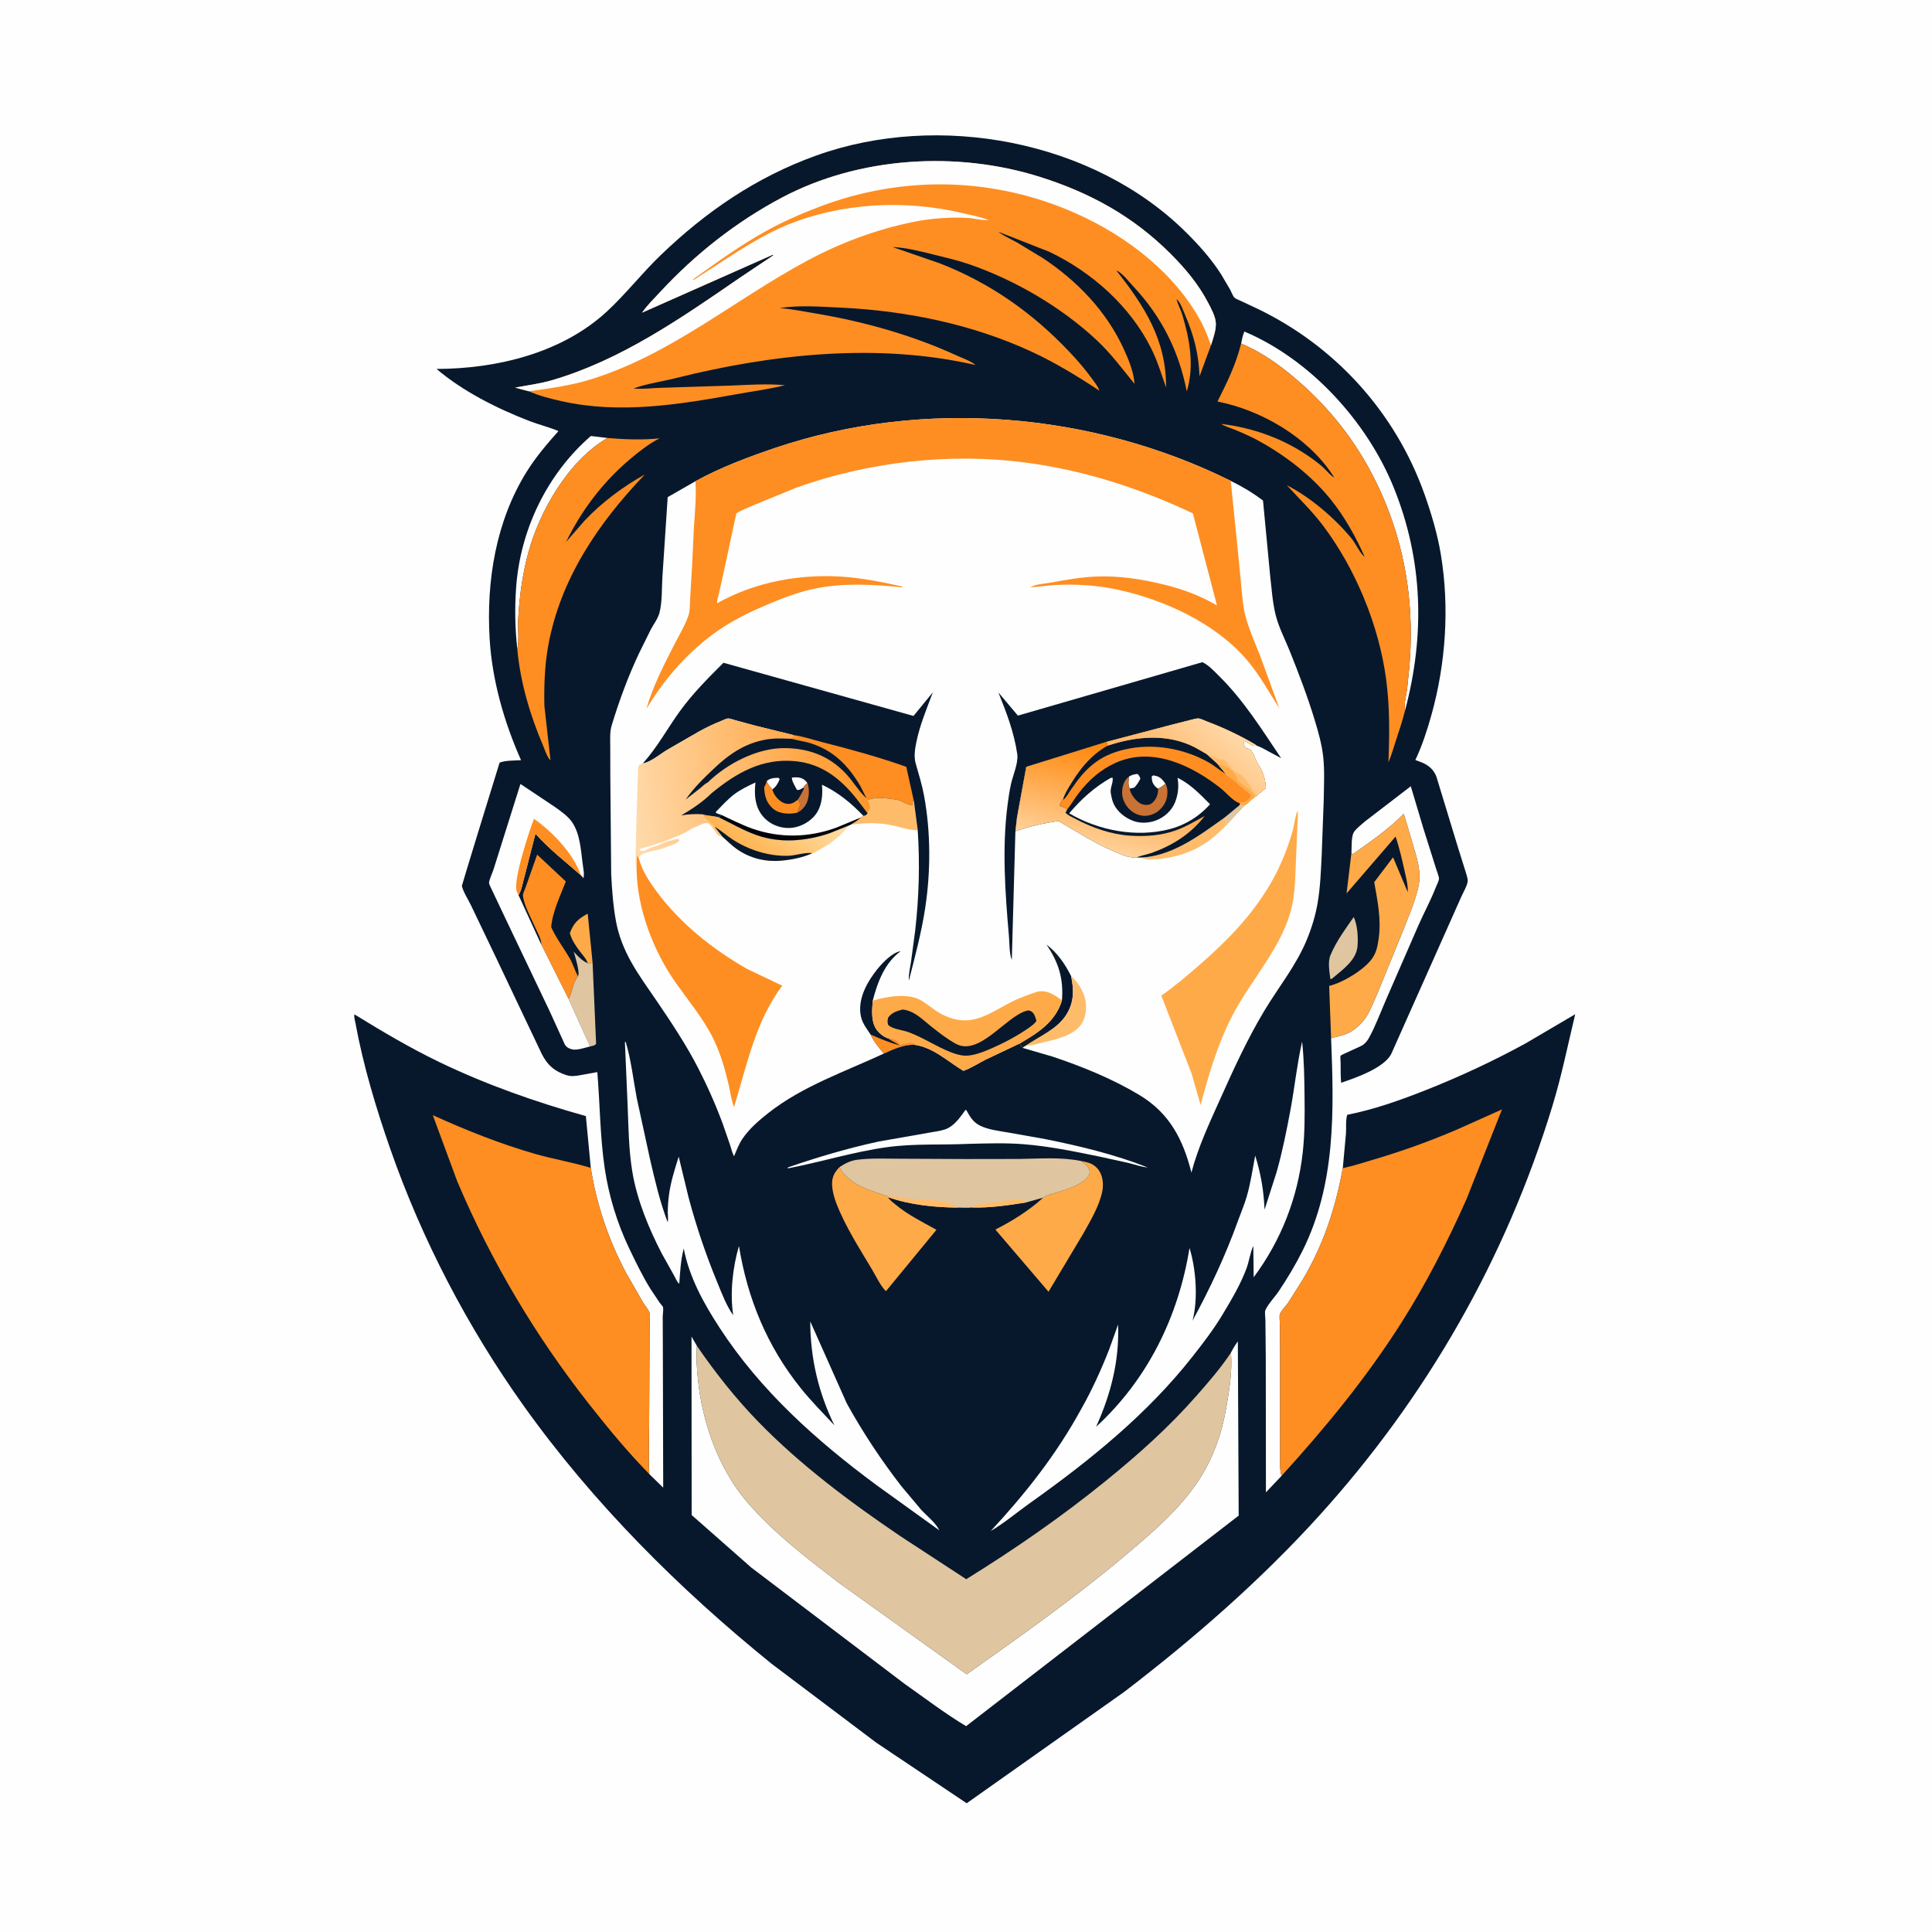 <svg version="1.1" xmlns="http://www.w3.org/2000/svg" style="display: block;" viewBox="0 0 2048 2048" width="1024" height="1024">
<defs>
	<linearGradient id="Gradient1" gradientUnits="userSpaceOnUse" x1="1092.22" y1="1058.64" x2="1132.84" y2="1067.23">
		<stop class="stop0" offset="0" stop-opacity="1" stop-color="rgb(23,28,33)"/>
		<stop class="stop1" offset="1" stop-opacity="1" stop-color="rgb(2,20,46)"/>
	</linearGradient>
	<linearGradient id="Gradient2" gradientUnits="userSpaceOnUse" x1="796.014" y1="904.608" x2="844.986" y2="844.392">
		<stop class="stop0" offset="0" stop-opacity="1" stop-color="rgb(255,180,82)"/>
		<stop class="stop1" offset="1" stop-opacity="1" stop-color="rgb(255,219,159)"/>
	</linearGradient>
	<linearGradient id="Gradient3" gradientUnits="userSpaceOnUse" x1="914.771" y1="809.268" x2="662.846" y2="849.978">
		<stop class="stop0" offset="0" stop-opacity="1" stop-color="rgb(255,151,41)"/>
		<stop class="stop1" offset="1" stop-opacity="1" stop-color="rgb(255,219,173)"/>
	</linearGradient>
	<linearGradient id="Gradient4" gradientUnits="userSpaceOnUse" x1="1191.24" y1="791.48" x2="1166.91" y2="901.338">
		<stop class="stop0" offset="0" stop-opacity="1" stop-color="rgb(255,132,5)"/>
		<stop class="stop1" offset="1" stop-opacity="1" stop-color="rgb(255,210,155)"/>
	</linearGradient>
	<linearGradient id="Gradient5" gradientUnits="userSpaceOnUse" x1="1243.6" y1="816.824" x2="1290.34" y2="761.484">
		<stop class="stop0" offset="0" stop-opacity="1" stop-color="rgb(254,186,111)"/>
		<stop class="stop1" offset="1" stop-opacity="1" stop-color="rgb(255,216,167)"/>
	</linearGradient>
</defs>
<path transform="translate(0,0)" fill="rgb(254,254,254)" d="M -0 -0 L 2048 0 L 2048 2048 L -0 2048 L -0 -0 z"/>
<path transform="translate(0,0)" fill="rgb(8,24,44)" d="M 688.311 1562.63 L 703.014 1576.97 L 702.63 1423.99 L 702.518 1395.59 C 702.543 1392.93 703.405 1388.06 702.825 1385.61 C 702.591 1384.62 700.112 1382.08 699.403 1381.12 L 689.495 1366.27 C 680.87 1352.33 673.733 1337.54 666.683 1322.75 C 654.052 1296.27 645.21 1267.05 640.954 1238.03 C 636.038 1204.51 635.986 1170.21 633.19 1136.47 L 613.225 1140.07 L 611.5 1140.29 C 607.338 1140.85 604.276 1140.99 600.227 1139.64 C 587.512 1135.41 580.517 1129.24 574.344 1117.36 L 525.713 1014.94 L 499.307 959.756 C 496.469 953.842 490.958 945.299 489.589 939.11 C 489.481 938.621 526.603 817.738 529.592 808.405 C 536.095 805.938 545.398 806.25 552.338 805.851 C 534.438 765.605 521.663 721.249 519.029 677.068 C 515.396 616.113 525.569 552.577 558.315 500.02 C 568.061 484.378 579.784 470.694 591.975 456.966 C 582.131 452.797 571.17 450.149 561.076 446.246 C 526.88 433.027 490.731 414.91 462.735 391.081 C 526.308 390.989 595.563 374.333 643.262 330.258 C 663.393 311.656 680.3 289.806 700.061 270.763 C 748.402 224.176 801.758 187.687 865.23 164.881 C 994.728 118.351 1158.74 148.582 1257.34 246.364 C 1270.84 259.748 1284.12 274.599 1294.35 290.641 L 1304.03 307.064 C 1305.26 309.321 1306.82 313.634 1308.5 315.426 C 1309.67 316.683 1313.32 318.049 1315.01 318.853 L 1331.18 326.428 C 1414.65 365.98 1479.13 436.772 1510.08 524.039 C 1517.4 544.689 1523.76 566.099 1527.36 587.739 C 1536.61 643.397 1532.65 702.972 1517.55 757.271 C 1513.05 773.432 1507.59 790.446 1500.36 805.589 L 1508.48 808.763 C 1515.2 811.933 1520.2 816.497 1522.73 823.533 L 1545.72 898.944 L 1553.18 922.72 C 1554.11 925.825 1555.96 930.835 1555.83 933.925 C 1555.66 938.206 1551.08 946.041 1549.29 950.014 L 1531.1 990.881 L 1474.88 1117 C 1467.42 1132.12 1436.77 1142.68 1421.66 1147.77 C 1421.06 1140.72 1421.16 1133.62 1421.11 1126.55 C 1421.09 1124.8 1420.57 1120.61 1421.06 1119.1 C 1421.36 1118.18 1442.32 1109.45 1444.76 1107.69 C 1447.57 1105.66 1449.6 1103.06 1451.25 1100.05 C 1458.28 1087.21 1463.63 1072.63 1469.47 1059.19 L 1503.67 980.73 C 1509.57 967.286 1516.63 954.444 1521.95 940.748 C 1522.89 938.346 1525.13 934.123 1525.38 931.677 C 1525.6 929.585 1523.15 923.622 1522.51 921.448 L 1508.82 878.117 L 1495.49 833.474 L 1446.91 870.771 C 1443.82 873.516 1436.44 879.311 1434.77 882.803 C 1432.34 887.874 1432.9 898.588 1432.57 904.212 L 1433.82 905.667 C 1452.84 892.037 1471.63 879.405 1488.06 862.6 L 1497.15 893.188 C 1501.74 909.25 1507.44 924.311 1503.32 941 L 1502.89 942.8 C 1499 958.584 1491.9 974.225 1486.11 989.412 L 1460.53 1052.01 C 1456.75 1060.47 1453.4 1069.67 1448.53 1077.54 C 1444.73 1083.68 1437.74 1090.23 1431.5 1093.86 C 1425.27 1097.5 1417.89 1098.63 1411.02 1100.56 C 1414.09 1177.72 1416.07 1254.95 1380.72 1325.89 C 1373.34 1340.7 1364.73 1354.99 1355.55 1368.74 C 1351.43 1374.92 1344.03 1382.42 1341.26 1389.08 C 1340.53 1390.83 1341.36 1397.36 1341.38 1399.47 L 1341.77 1438.53 L 1341.94 1581.93 L 1358.46 1564.52 C 1356.52 1558.05 1356.94 1551.02 1356.94 1544.31 L 1356.95 1517.26 L 1356.96 1434.03 L 1356.77 1403.98 C 1356.75 1401.12 1355.99 1395.77 1356.69 1393.13 C 1357.49 1390.13 1363.36 1384.05 1365.5 1380.95 L 1380.56 1357.15 C 1402.9 1319.58 1415.61 1281.1 1423.42 1238.28 L 1426.79 1201.41 C 1427.18 1195.52 1426.31 1187.13 1428.13 1181.73 C 1456.41 1176.12 1483.48 1166.58 1510.23 1156.03 C 1546.92 1141.57 1582.44 1125.01 1617.07 1106.12 L 1669.78 1075.13 C 1661.95 1107.87 1655.36 1140.54 1645.51 1172.78 C 1596.11 1334.49 1512.45 1480.52 1399.09 1605.92 C 1336.69 1674.94 1265.61 1736.85 1191.84 1793.39 L 1024.73 1911.54 L 928.824 1847.25 L 818.149 1763.85 C 719.819 1684.3 629.006 1593.69 555.368 1490.57 C 495.856 1407.24 447.235 1314.1 413.544 1217.43 C 398.582 1174.5 385.146 1129.76 376.88 1085 C 376.401 1082.41 374.999 1077.72 375.694 1075.27 C 405.215 1093.41 434.753 1110.93 466 1125.97 C 515.888 1150 567.826 1168.18 621.042 1183.11 L 626.259 1238.03 C 632.28 1276.79 645.359 1315.13 663.844 1349.67 L 682.049 1381.26 C 683.596 1383.8 688.066 1389.26 688.649 1391.94 C 689.268 1394.78 688.618 1399.46 688.605 1402.45 L 688.495 1428.45 L 688.089 1513.11 C 688.015 1529.5 687.27 1546.28 688.311 1562.63 z"/>
<path transform="translate(0,0)" fill="rgb(255,170,73)" d="M 622.909 1020.99 C 621.956 1016.95 617.448 1012.1 614.897 1008.74 C 610.081 1002.39 606.369 996.96 604.041 989.192 C 608.221 978.122 612.947 973.98 622.991 968.52 L 628.147 1020.31 L 624.524 1021.72 L 622.909 1020.99 z"/>
<path transform="translate(0,0)" fill="rgb(223,198,161)" d="M 1435.04 972.044 C 1438.98 981.126 1439.74 992.728 1439.06 1002.5 C 1438.01 1017.63 1423.72 1027.51 1413.07 1036.5 C 1411.44 1037.81 1412.37 1037.32 1410.25 1037.91 C 1409.28 1030.26 1407.33 1019.71 1410.36 1012.5 L 1411.04 1011 C 1416.85 997.334 1426.56 984.212 1435.04 972.044 z"/>
<path transform="translate(0,0)" fill="rgb(223,198,161)" d="M 612.747 1034.9 C 615.016 1030.33 609.548 1013.9 608.204 1008.8 C 612.01 1013.23 616.796 1018.18 622.148 1020.66 L 622.909 1020.99 L 624.524 1021.72 L 628.147 1020.31 L 631.907 1106.5 C 629.961 1108.69 628.307 1108.6 625.505 1109.26 L 602.693 1058.94 C 607.091 1051.53 606.711 1041.89 612.747 1034.9 z"/>
<path transform="translate(0,0)" fill="rgb(254,254,254)" d="M 548.383 688.187 C 545.964 666.179 545.536 644.879 547.11 622.811 C 551.475 561.619 579.896 502.457 626.322 462.182 L 643.943 464.292 C 602.979 487.765 571.977 541.556 559.993 586 C 553.757 609.124 550.558 632.701 549.288 656.594 C 548.747 666.761 550.429 678.322 548.383 688.187 z"/>
<path transform="translate(0,0)" fill="rgb(254,254,254)" d="M 1023.47 1176.5 L 1024.51 1177.02 C 1028.12 1183.79 1031.78 1189.78 1038.94 1193.27 C 1047.55 1197.48 1058.57 1198.79 1067.97 1200.39 L 1108.6 1207.61 C 1144.72 1214.87 1182.31 1223.93 1216.62 1237.55 C 1209.93 1237.02 1202.98 1234.44 1196.42 1232.83 L 1164.32 1225.78 C 1137.88 1220.4 1111.72 1214.98 1084.76 1212.89 C 1065.47 1211.39 1045.97 1212.06 1026.65 1212.54 C 997.744 1213.91 969.408 1212.05 940.5 1216.02 C 904.846 1220.92 870.292 1231.83 835.038 1238.55 L 835.267 1237.5 C 866.496 1226.67 898.983 1217.1 931.314 1210.09 L 989.031 1199.97 C 994.477 1199.07 1000.65 1198.23 1005.54 1195.56 C 1013.06 1191.45 1018.61 1183.29 1023.47 1176.5 z"/>
<path transform="translate(0,0)" fill="rgb(254,142,34)" d="M 573.711 1001.17 L 573.691 999.762 C 573.429 994.568 569.038 987.082 566.909 982.171 C 563.104 973.399 554.904 958.642 554.357 948.971 C 554.258 947.226 556.606 942.316 557.226 940.494 L 569.39 905.937 L 599.805 934.387 C 594.016 949.285 585.536 966.852 584.292 982.76 C 589.61 994.805 597.784 1005.06 604.244 1016.45 C 607.628 1022.41 609.371 1029.12 612.747 1034.9 C 606.711 1041.89 607.091 1051.53 602.693 1058.94 L 573.711 1001.17 z"/>
<path transform="translate(0,0)" fill="rgb(254,254,254)" d="M 1315.62 364.161 C 1316.61 359.986 1317.3 355.34 1319.09 351.448 C 1389 381 1449.05 446.882 1477.34 516.646 C 1508.58 593.674 1510.65 673.434 1489.38 753.256 C 1488.02 746.666 1490.62 737.437 1491.57 730.78 L 1494.02 706.698 C 1498.98 647.103 1491.59 589.567 1468.97 533.922 C 1447.94 482.185 1416.79 438.629 1374.43 402.327 C 1356.33 386.808 1337.73 373.464 1315.62 364.161 z"/>
<path transform="translate(0,0)" fill="rgb(255,170,73)" d="M 941.372 1269.07 C 942.93 1272.13 946.594 1274.66 949.223 1276.85 C 962.446 1287.85 977.723 1295.33 992.658 1303.63 L 939.219 1368.63 L 937.933 1367.49 C 932.906 1362 928.48 1352.59 924.591 1346.05 C 911.034 1323.24 896.245 1300.54 886.624 1275.73 C 884.136 1269.31 882.23 1262.14 882.05 1255.24 C 881.849 1247.57 884.806 1242.35 890.042 1237.08 C 892.619 1245.06 904.095 1253.35 911.502 1257.08 C 920.935 1261.82 931.36 1264.93 941.367 1268.24 L 941.372 1269.07 z"/>
<path transform="translate(0,0)" fill="rgb(255,170,73)" d="M 1145.85 1230.68 C 1153.7 1232.25 1159.69 1233.39 1164.68 1240.38 C 1169.09 1246.56 1169.91 1255.29 1168.5 1262.61 C 1165.5 1278.07 1156 1293.94 1148.42 1307.5 L 1111.47 1369.31 L 1055.15 1303.39 C 1072.58 1294.54 1091.39 1282.95 1105.76 1269.55 C 1108.94 1267.05 1114.75 1265.76 1118.66 1264.55 C 1129.92 1261.08 1142.35 1257.78 1151.17 1249.59 C 1153.6 1247.34 1155.36 1244.99 1155.05 1241.5 C 1154.61 1236.67 1149.33 1233.34 1145.85 1230.68 z"/>
<path transform="translate(0,0)" fill="rgb(255,170,73)" d="M 1432.57 904.212 L 1433.82 905.667 C 1452.84 892.037 1471.63 879.405 1488.06 862.6 L 1497.15 893.188 C 1501.74 909.25 1507.44 924.311 1503.32 941 L 1502.89 942.8 C 1499 958.584 1491.9 974.225 1486.11 989.412 L 1460.53 1052.01 C 1456.75 1060.47 1453.4 1069.67 1448.53 1077.54 C 1444.73 1083.68 1437.74 1090.23 1431.5 1093.86 C 1425.27 1097.5 1417.89 1098.63 1411.02 1100.56 L 1408.97 1045.14 C 1423.3 1041.73 1446.28 1027.98 1454.69 1015.83 C 1459.17 1009.37 1460.39 1002.54 1461.45 994.896 C 1464.31 974.297 1460.31 955.327 1456.73 935.127 L 1476.69 908.769 L 1492.24 945.618 C 1492.69 938.153 1490.33 929.637 1488.73 922.352 C 1486.08 910.37 1483.26 898.403 1479.41 886.743 L 1427.43 947.027 L 1432.57 904.212 z"/>
<path transform="translate(0,0)" fill="rgb(254,254,254)" d="M 625.505 1109.26 C 620.203 1110.54 611.379 1113.76 606.096 1112.27 C 602.645 1111.29 600.149 1109.94 598.5 1106.71 L 583.052 1072.71 L 538.037 978.312 L 521.288 942.995 C 520.63 941.453 518.474 937.539 518.398 936.015 C 518.256 933.135 522.153 924.91 523.127 921.754 L 551.698 831.04 L 587.93 855.21 C 594.497 859.891 602.406 865.304 606.873 872.157 C 614.817 884.342 615.779 900.876 617.543 914.929 C 618.17 919.925 619.609 925.961 618.5 930.853 L 615.805 927.838 C 599.732 913.69 581.764 899.791 567.597 883.754 L 555.243 932.008 C 553.826 937.044 552.659 944.54 549.619 948.768 L 573.711 1001.17 L 602.693 1058.94 L 625.505 1109.26 z"/>
<path transform="translate(0,0)" fill="rgb(254,142,34)" d="M 549.619 948.768 L 547.791 944.996 C 543.423 934.226 561.222 880.164 566.013 867.912 C 585.937 882.022 607.631 904.591 615.805 927.838 C 599.732 913.69 581.764 899.791 567.597 883.754 L 555.243 932.008 C 553.826 937.044 552.659 944.54 549.619 948.768 z"/>
<path transform="translate(0,0)" fill="rgb(223,198,161)" d="M 890.042 1237.08 C 895.838 1233.29 901.634 1230.3 908.617 1229.4 C 923.06 1227.53 938.589 1228.26 953.161 1228.29 L 1024.68 1228.62 L 1080.66 1228.53 C 1102.22 1228.22 1124.61 1226.39 1145.85 1230.68 C 1149.33 1233.34 1154.61 1236.67 1155.05 1241.5 C 1155.36 1244.99 1153.6 1247.34 1151.17 1249.59 C 1142.35 1257.78 1129.92 1261.08 1118.66 1264.55 C 1114.75 1265.76 1108.94 1267.05 1105.76 1269.55 L 1087.67 1274.66 C 1068.97 1277.63 1049.42 1280.54 1030.45 1279.99 C 1025.61 1280.58 1019.91 1280.08 1014.99 1280.09 C 990.649 1279.9 964.336 1277.16 941.372 1269.07 L 941.367 1268.24 C 931.36 1264.93 920.935 1261.82 911.502 1257.08 C 904.095 1253.35 892.619 1245.06 890.042 1237.08 z"/>
<path transform="translate(0,0)" fill="rgb(254,188,107)" d="M 1030.45 1279.99 C 1032.05 1278.35 1032.81 1277.57 1035.1 1276.96 C 1039.74 1275.73 1045.21 1275.61 1050 1274.95 L 1072.14 1271.83 C 1074.62 1271.52 1079.51 1270.75 1081.85 1271.44 C 1083.64 1271.97 1085.98 1273.72 1087.67 1274.66 C 1068.97 1277.63 1049.42 1280.54 1030.45 1279.99 z"/>
<path transform="translate(0,0)" fill="rgb(254,188,107)" d="M 941.367 1268.24 C 948.556 1267.41 956.141 1269.73 963.362 1270.43 C 977.758 1271.84 994.457 1271.4 1008.3 1275.67 C 1010.6 1276.38 1012.24 1277.84 1014.09 1279.34 L 1014.99 1280.09 C 990.649 1279.9 964.336 1277.16 941.372 1269.07 L 941.367 1268.24 z"/>
<path transform="translate(0,0)" fill="rgb(254,142,34)" d="M 643.943 464.292 C 662.211 465.823 680.816 466.54 699.072 464.679 C 687.369 470.791 677.611 478.473 667.551 486.984 C 639.075 511.076 616.381 540.973 600.06 574.479 L 619.858 551.726 C 637.684 532.87 660.685 515.551 683.47 503.05 C 634.364 554.383 594.08 613.314 581.141 684.474 C 577.377 705.177 576.619 727.214 577.066 748.236 L 583.541 805.961 C 579.954 802.641 577.467 794.502 575.565 790.057 C 561.857 758.029 551.496 723.022 548.383 688.187 C 550.429 678.322 548.747 666.761 549.288 656.594 C 550.558 632.701 553.757 609.124 559.993 586 C 571.977 541.556 602.979 487.765 643.943 464.292 z"/>
<path transform="translate(0,0)" fill="rgb(254,254,254)" d="M 662.416 1104.5 L 663.29 1104.56 C 669.02 1123.62 671.302 1144.39 674.982 1164 L 688.984 1228.5 C 694.221 1251.13 699.45 1273.73 707.732 1295.49 C 708.637 1292.86 707.87 1288.16 707.871 1285.31 C 707.872 1279.36 708.296 1273.4 709.037 1267.5 C 710.823 1253.28 715.184 1239.73 719.445 1226.11 L 729.845 1269.08 C 738.11 1300.17 748.353 1330.39 760.65 1360.12 C 765.451 1371.73 769.958 1383.94 777.221 1394.24 C 773.686 1370.27 776.609 1343.94 783.32 1320.79 C 792.371 1376.66 813.179 1427.11 848.841 1471.55 C 859.823 1485.23 872.504 1498.05 884.488 1510.86 C 867.502 1476.2 858.976 1439.4 858.896 1400.77 L 897.626 1487.67 C 914.709 1518.56 934.065 1547.83 955.714 1575.71 L 976.538 1600.47 C 982.432 1606.9 992.084 1614.33 995.675 1622.19 L 929.191 1574.33 C 865.5 1527.24 806.107 1474.16 762.675 1407.29 C 745.775 1381.27 730.755 1354.17 724.793 1323.48 C 721.632 1335.51 720.91 1348.37 720.072 1360.75 L 719.212 1360.11 C 717.291 1358.12 715.583 1353.89 714.175 1351.43 L 701.747 1329.21 C 687.669 1302.13 675.127 1271.76 670.192 1241.5 C 666.445 1218.53 666.231 1194.5 665.292 1171.24 L 662.416 1104.5 z"/>
<path transform="translate(0,0)" fill="rgb(254,254,254)" d="M 1380.28 1104.15 C 1382.41 1123.27 1382.65 1143.23 1382.88 1162.49 C 1383.12 1182.23 1383.14 1201.84 1380.97 1221.5 C 1375.64 1269.73 1357.95 1315.06 1328.95 1353.95 L 1328.55 1320.69 C 1325.25 1327.8 1324.18 1336.87 1321.4 1344.39 C 1315.06 1361.51 1305.37 1377.79 1296 1393.4 C 1286.58 1409.08 1275.42 1423.64 1264.13 1438 C 1215.84 1499.42 1154.88 1548.47 1091.57 1593.48 C 1077.95 1603.16 1064.58 1614.51 1050.22 1622.95 C 1087.37 1582.9 1119.6 1542.06 1145.89 1494.07 C 1157.36 1473.93 1167.46 1451.72 1175.87 1430.17 L 1185.22 1404.06 C 1186.63 1442.54 1177.64 1477.53 1161.9 1512.49 C 1216.63 1462.16 1249.14 1395.85 1260.93 1322.94 C 1267.9 1345.42 1270.14 1377.32 1264.11 1400.02 C 1282.61 1366.1 1299.26 1330.44 1312.31 1294.09 C 1315.37 1285.57 1319.05 1277.2 1321.57 1268.5 C 1325.71 1254.2 1327.81 1239.56 1330.56 1224.97 C 1336.64 1244.53 1339.57 1261.82 1340.48 1282.29 L 1353.36 1242.18 C 1359.38 1220.66 1363.9 1198.45 1367.96 1176.48 C 1372.41 1152.4 1374.89 1128.04 1380.28 1104.15 z"/>
<path transform="translate(0,0)" fill="rgb(254,142,34)" d="M 1315.62 364.161 C 1337.73 373.464 1356.33 386.808 1374.43 402.327 C 1416.79 438.629 1447.94 482.185 1468.97 533.922 C 1491.59 589.567 1498.98 647.103 1494.02 706.698 L 1491.57 730.78 C 1490.62 737.437 1488.02 746.666 1489.38 753.256 C 1486.57 764.634 1482.75 775.811 1479.09 786.941 C 1476.77 793.98 1474.87 801.247 1471.77 807.991 C 1472.99 778.537 1473.28 750.033 1469.45 720.713 C 1461.96 663.393 1436.99 602.797 1402.1 556.667 C 1390.54 541.386 1376.92 528.468 1364.13 514.352 C 1389.27 527.339 1414.15 548.598 1432.33 570.336 C 1437.39 576.394 1440.84 585.529 1446.69 590.398 C 1437.06 568.943 1425.73 548.303 1410.97 529.904 C 1390.3 504.128 1362.62 482.793 1333.78 467.04 C 1325.75 462.654 1317.35 458.986 1308.89 455.499 C 1304.19 453.56 1298.75 452.092 1294.46 449.372 C 1329.85 453.615 1363.73 466.125 1392.56 487.387 C 1396.57 490.35 1400.61 493.461 1404.15 496.98 C 1407.54 500.338 1410.3 503.948 1414.49 506.347 L 1411.95 502.477 C 1385.41 462.932 1336.66 434.69 1290.57 425.628 C 1300.83 405.204 1310.12 386.489 1315.62 364.161 z"/>
<path transform="translate(0,0)" fill="rgb(254,142,34)" d="M 688.311 1562.63 C 665.483 1539.28 644.7 1514.2 624.542 1488.55 C 567.648 1416.16 520.628 1337.13 484.706 1252.3 L 458.783 1182.1 C 493.937 1198.1 530.586 1212.7 567.706 1223.32 C 587.041 1228.85 607.101 1232.09 626.259 1238.03 C 632.28 1276.79 645.359 1315.13 663.844 1349.67 L 682.049 1381.26 C 683.596 1383.8 688.066 1389.26 688.649 1391.94 C 689.268 1394.78 688.618 1399.46 688.605 1402.45 L 688.495 1428.45 L 688.089 1513.11 C 688.015 1529.5 687.27 1546.28 688.311 1562.63 z"/>
<path transform="translate(0,0)" fill="rgb(254,142,34)" d="M 1423.42 1238.28 C 1434.27 1236.03 1444.99 1232.46 1455.62 1229.34 C 1485.6 1220.55 1515.68 1209.71 1544.38 1197.41 L 1592.18 1176.01 L 1554.42 1271.46 C 1534.59 1316.01 1511.78 1360.77 1485.61 1401.99 C 1448.4 1460.58 1405.08 1513.3 1358.46 1564.52 C 1356.52 1558.05 1356.94 1551.02 1356.94 1544.31 L 1356.95 1517.26 L 1356.96 1434.03 L 1356.77 1403.98 C 1356.75 1401.12 1355.99 1395.77 1356.69 1393.13 C 1357.49 1390.13 1363.36 1384.05 1365.5 1380.95 L 1380.56 1357.15 C 1402.9 1319.58 1415.61 1281.1 1423.42 1238.28 z"/>
<path transform="translate(0,0)" fill="rgb(254,254,254)" d="M 1304.76 1434.01 C 1306.99 1429.69 1309.29 1425.84 1312.16 1421.91 L 1313.06 1606.61 L 1024.14 1829.79 C 1001.71 1816.46 980.379 1800 959 1785.02 L 796.329 1661.62 L 733.184 1605.98 L 733.035 1416.79 L 738.759 1426.75 C 737.772 1439.02 738.67 1450.11 739.88 1462.3 C 744.367 1507.5 761.589 1556.4 791.234 1591.31 C 819.219 1624.27 854.73 1651.17 888.803 1677.48 L 1024.76 1774.8 C 1081.51 1734.55 1138.15 1694.7 1191.47 1649.86 C 1220 1625.88 1249.29 1601.25 1270.12 1570 C 1285.47 1546.97 1295.09 1520.02 1299.76 1492.86 C 1302.92 1474.54 1306.65 1452.62 1304.76 1434.01 z"/>
<path transform="translate(0,0)" fill="rgb(223,198,161)" d="M 738.759 1426.75 C 758.418 1455.32 779.582 1482.17 803.795 1507.09 C 848.433 1553.04 901.555 1592.61 954.5 1628.44 L 1024.25 1674.03 C 1075.38 1642.37 1124.93 1608.13 1171.64 1570.23 C 1206.61 1541.86 1238.6 1513.41 1268.39 1479.52 C 1281.25 1464.9 1294 1450.28 1304.76 1434.01 C 1306.65 1452.62 1302.92 1474.54 1299.76 1492.86 C 1295.09 1520.02 1285.47 1546.97 1270.12 1570 C 1249.29 1601.25 1220 1625.88 1191.47 1649.86 C 1138.15 1694.7 1081.51 1734.55 1024.76 1774.8 L 888.803 1677.48 C 854.73 1651.17 819.219 1624.27 791.234 1591.31 C 761.589 1556.4 744.367 1507.5 739.88 1462.3 C 738.67 1450.11 737.772 1439.02 738.759 1426.75 z"/>
<path transform="translate(0,0)" fill="rgb(254,142,34)" d="M 560.659 414.754 L 545.97 410.9 C 559.338 408.376 572.375 406.78 585.5 402.935 C 658.434 381.569 722.298 337.074 784.162 294.5 L 819.5 270.843 L 819.5 269.901 L 680.635 331.446 C 686.065 323.52 693.192 316.655 699.708 309.617 C 736.978 269.357 780.398 235.123 828.923 209.424 C 910.748 166.089 1013.89 159.805 1101.62 187.291 C 1155.3 204.111 1201.05 229.199 1241.01 269.166 C 1256.62 284.775 1270.72 301.681 1280.91 321.393 C 1284.1 327.567 1288.25 335.036 1288.79 342.038 C 1289.37 349.434 1285.97 358.822 1283.73 365.904 L 1271.56 398.893 C 1270.67 374.967 1265.6 355.771 1256.23 333.759 C 1254.18 328.961 1251.68 321.845 1248.2 317.905 L 1247.22 317.138 C 1248.47 322.662 1251.57 327.92 1253.23 333.421 C 1261.2 359.861 1266.22 387.882 1258.04 414.938 C 1249.63 372.204 1231.45 335.868 1201.73 304.01 C 1197.11 299.065 1191.12 291.249 1185.47 287.704 L 1183.37 286.727 C 1213.39 324.74 1236.4 360.572 1236.08 410.695 C 1231.2 396.926 1227.12 383.108 1220.61 369.942 C 1198.17 324.551 1157.4 288.386 1112.15 266.839 L 1058.27 245.687 C 1064.05 250.161 1070.96 253.111 1077.35 256.621 L 1105.13 273.394 C 1141.67 297.538 1172.84 329.808 1191.22 369.941 C 1196.02 380.405 1200.79 391.978 1202.32 403.464 L 1202.64 406.885 C 1189.55 390.878 1177.75 374.798 1162.54 360.586 C 1124.94 325.45 1075.84 296.742 1027.13 280.042 C 1015.34 275.997 1003.18 273.204 991.088 270.191 C 977.413 266.782 961.997 262.805 947.917 261.949 L 946.389 261.948 L 996.464 279.258 C 1049.57 299.986 1094.22 331.413 1133.27 372.624 C 1141.82 381.644 1149.97 390.923 1157.24 401.027 C 1159.67 404.412 1163.15 408.651 1164.79 412.461 L 1165.28 414.079 C 1142.44 398.881 1118.45 384.339 1093.55 372.801 C 1030.58 343.631 960.484 329.379 891.433 326.12 C 870.409 325.128 847.279 323.282 826.5 326.546 C 840.108 327.713 853.851 330.441 867.313 332.748 C 916.943 341.252 967.469 355.489 1013.32 376.5 C 1019.43 379.304 1029.08 382.647 1034.1 386.937 C 930.386 363.067 818.442 375.241 716.126 400.877 C 701.65 404.505 685.388 406.727 671.446 411.822 C 681.203 412.713 691.974 411.273 701.878 411.053 L 774.018 408.76 C 792.898 408 813.323 406.542 832.133 408.356 C 815.514 412.502 797.799 414.813 780.9 417.858 C 719.819 428.863 656.952 439.106 595.492 425.295 C 584.052 422.724 571.314 419.613 560.659 414.754 z"/>
<path transform="translate(0,0)" fill="rgb(254,254,254)" d="M 560.659 414.754 L 545.97 410.9 C 559.338 408.376 572.375 406.78 585.5 402.935 C 658.434 381.569 722.298 337.074 784.162 294.5 L 819.5 270.843 L 819.5 269.901 L 680.635 331.446 C 686.065 323.52 693.192 316.655 699.708 309.617 C 736.978 269.357 780.398 235.123 828.923 209.424 C 910.748 166.089 1013.89 159.805 1101.62 187.291 C 1155.3 204.111 1201.05 229.199 1241.01 269.166 C 1256.62 284.775 1270.72 301.681 1280.91 321.393 C 1284.1 327.567 1288.25 335.036 1288.79 342.038 C 1289.37 349.434 1285.97 358.822 1283.73 365.904 C 1280.69 357.942 1277.8 349.868 1273.82 342.316 C 1246.26 290.032 1194.56 250.386 1141.38 226.59 C 1053.66 187.338 956.647 185.326 867.231 219.703 C 848.004 227.095 829.236 235.338 811.221 245.357 C 784.5 260.216 759.049 278.689 734.212 296.5 C 736.562 296.774 739.436 294.002 741.463 292.738 L 762.847 278.882 C 785.748 264.017 809.545 248.597 834.925 238.26 C 892.312 214.885 958.747 211.701 1018.79 225.538 C 1028.49 227.774 1038.64 229.706 1047.96 233.236 C 1040.86 233.858 1033.44 231.449 1026.27 231.044 C 1007.25 229.97 987.095 231.424 968.436 235.191 C 929.205 243.11 891.169 257.311 855.895 276.207 C 778.443 317.697 711.911 375.482 626.555 402.057 C 605.037 408.756 582.9 411.677 560.659 414.754 z"/>
<path transform="translate(0,0)" fill="rgb(254,254,254)" d="M 737.194 510.121 C 763.771 495.496 793.694 484.245 822.413 474.582 C 978.733 421.986 1157.22 436.632 1304.64 509.751 C 1316.67 515.651 1328.16 522.49 1338.84 530.616 L 1346.4 610.165 C 1347.99 624.007 1348.9 638.395 1352.25 651.914 C 1355.53 665.104 1362.2 677.715 1367.26 690.312 C 1376.8 714.083 1386.13 738.587 1393.57 763.066 C 1397.37 775.572 1401.17 788.895 1402.62 801.934 C 1404.29 816.905 1403.4 832.949 1403.21 848 L 1401.07 906.159 C 1400.25 922.974 1399.61 940.076 1396.82 956.693 C 1394.55 970.214 1390.53 983.438 1385.3 996.101 C 1373.88 1023.75 1355.15 1046.55 1339.9 1072 C 1322.34 1101.33 1307.9 1132.84 1293.92 1164 C 1282.48 1189.49 1269.99 1215.94 1262.97 1242.98 C 1254 1207.61 1239.73 1179.89 1207.47 1160.55 C 1179.15 1143.56 1146.51 1130.25 1115.15 1119.87 L 1084.09 1110.81 C 1082.82 1109.34 1081.83 1107.83 1080.8 1106.19 L 1044.77 1123.25 C 1037.03 1127.19 1029.39 1132.24 1021.21 1135.14 C 1004.57 1125.12 988.898 1109.9 968.836 1107.44 C 957.425 1107.39 947.097 1112.14 936.907 1116.82 C 895.399 1136.17 850.955 1151.16 814.569 1179.75 C 804.745 1187.46 794.313 1196.5 787.225 1206.86 C 783.307 1212.58 780.798 1219.31 778.138 1225.68 C 776.223 1222.28 775.268 1217.82 774.032 1214.1 L 766.307 1191.73 C 758.893 1171.58 749.808 1151.07 739.976 1131.97 C 727.581 1107.89 712.185 1084.66 696.969 1062.26 C 687.437 1048.22 677.4 1034.6 669.094 1019.77 C 661.593 1006.38 655.898 992.21 653.064 977.086 C 649.963 960.537 648.772 943.609 647.898 926.816 L 646.984 826.084 L 646.885 791.308 C 646.882 783.93 646.262 776.027 648.426 768.903 C 656.332 742.878 665.829 717.005 677.467 692.39 L 690.03 667 C 693.019 661.516 697.485 655.61 699.051 649.625 C 702.119 637.905 701.422 623.689 702.185 611.523 L 707.782 526.979 L 737.194 510.121 z"/>
<path transform="translate(0,0)" fill="rgb(223,198,161)" d="M 1314.27 853.359 C 1316.12 853.442 1318.25 853.765 1320.08 853.459 L 1300.85 873.93 C 1299.69 871.917 1299.01 868.807 1298.25 866.559 L 1314.27 853.359 z"/>
<path transform="translate(0,0)" fill="rgb(254,188,107)" d="M 1298.25 866.559 C 1299.01 868.807 1299.69 871.917 1300.85 873.93 C 1295.01 879.584 1289.15 885.612 1282.6 890.447 C 1263.63 904.464 1240.97 911.167 1217.6 910.913 C 1214.97 910.884 1213.46 910.322 1211 909.66 L 1207.45 909.339 C 1206.29 909.257 1206.78 909.361 1205.77 908.979 C 1240.08 909.67 1271.71 885.562 1298.25 866.559 z"/>
<path transform="translate(0,0)" fill="url(#Gradient1)" d="M 1125.75 1060.26 C 1127.42 1036.86 1122.17 1020.48 1109.35 1001.24 C 1121.23 1010.64 1128.64 1021.31 1135.43 1034.71 C 1138.53 1049.58 1138.68 1062.43 1130.24 1075.8 C 1120.62 1091.04 1102.17 1098.43 1087.84 1108.25 C 1086.31 1109.04 1085.2 1109.47 1084.09 1110.81 C 1082.82 1109.34 1081.83 1107.83 1080.8 1106.19 C 1100.38 1094.81 1118.94 1083.14 1125.75 1060.26 z"/>
<path transform="translate(0,0)" fill="rgb(254,188,107)" d="M 1135.43 1034.71 C 1143.52 1041.78 1150.32 1053.16 1151.1 1064 C 1151.72 1072.67 1150.23 1081.57 1144.27 1088.25 C 1135.21 1098.4 1119.2 1101.8 1106.46 1104.87 C 1101.11 1106.15 1095.1 1108.03 1089.63 1108.22 L 1087.84 1108.25 C 1102.17 1098.43 1120.62 1091.04 1130.24 1075.8 C 1138.68 1062.43 1138.53 1049.58 1135.43 1034.71 z"/>
<path transform="translate(0,0)" fill="rgb(8,24,44)" d="M 922.906 1096.7 C 917.914 1089.15 913.193 1083.72 912.068 1074.29 C 910.024 1057.15 919.665 1040.24 930.008 1027.36 C 935.172 1020.93 946.199 1009.27 954.739 1008.34 C 937.931 1020.54 930.165 1041.21 925.133 1060.75 C 924.35 1071.03 923.053 1084.29 930.242 1092.81 C 933.23 1096.35 936.382 1098.63 940.596 1100.47 L 940.949 1100.46 C 945.819 1100.32 948.587 1102.38 952.569 1104.83 L 953.5 1107 L 955.51 1107.5 L 957 1106.51 L 958.484 1106.43 C 961.03 1106.22 959.441 1106.46 961.282 1105.85 C 963.609 1105.09 966.622 1105.63 969.055 1105.78 L 968.836 1107.44 C 957.425 1107.39 947.097 1112.14 936.907 1116.82 C 931.601 1110.4 926.364 1104.36 922.906 1096.7 z"/>
<path transform="translate(0,0)" fill="rgb(254,142,34)" d="M 922.906 1096.7 C 933.189 1101.23 942.886 1105.2 953.741 1108.16 C 949.658 1105.28 944.821 1103.44 940.949 1100.46 C 945.819 1100.32 948.587 1102.38 952.569 1104.83 L 953.5 1107 L 955.51 1107.5 L 957 1106.51 L 958.484 1106.43 C 961.03 1106.22 959.441 1106.46 961.282 1105.85 C 963.609 1105.09 966.622 1105.63 969.055 1105.78 L 968.836 1107.44 C 957.425 1107.39 947.097 1112.14 936.907 1116.82 C 931.601 1110.4 926.364 1104.36 922.906 1096.7 z"/>
<path transform="translate(0,0)" fill="rgb(254,188,107)" d="M 920.133 847.837 C 928.449 844.619 940.321 846.133 949 847.51 L 950.186 847.602 C 954.136 848.115 959.152 851.586 963.34 852.826 L 965 853.51 L 967.51 853.5 C 967.336 851.918 967.175 850.729 966.652 849.212 L 968.78 849.389 L 972.833 880.147 C 964.734 880.111 956.589 877.441 948.733 875.597 C 931.854 871.636 918.822 872.138 901.62 874.189 C 905.572 871.837 909.235 869.678 912.619 866.515 L 915.147 864.743 L 915.606 864.766 C 917.971 864.361 918.219 863.87 919.676 862.079 L 922.72 856 C 922.07 853.131 921.226 850.565 920.133 847.837 z"/>
<path transform="translate(0,0)" fill="url(#Gradient2)" d="M 744.642 863.196 C 750.477 864.98 756.312 864.713 762.071 866.397 C 775.12 872.774 788.308 880.378 801.994 885.245 C 826.993 894.137 854.436 891.677 879.253 883.277 L 900.233 874.815 C 891.092 885.967 881.862 893.588 869.243 900.377 C 867.037 901.564 863.672 903.952 861.257 904.377 C 851.058 909.006 839.293 911.367 828.174 912.34 C 811.155 913.828 794.52 909.709 780.587 899.711 C 775.34 895.946 770.681 891.117 765.741 886.931 L 757.126 876.185 C 753.252 873.088 746.573 867.704 744.642 863.196 z"/>
<path transform="translate(0,0)" fill="rgb(8,24,44)" d="M 757.126 876.185 L 758.115 876.76 C 764.787 880.727 770.466 885.96 776.955 890.144 C 794.005 901.138 814.923 907.694 835.239 907.184 C 843.326 906.981 853.775 903.218 861.257 904.377 C 851.058 909.006 839.293 911.367 828.174 912.34 C 811.155 913.828 794.52 909.709 780.587 899.711 C 775.34 895.946 770.681 891.117 765.741 886.931 L 757.126 876.185 z"/>
<path transform="translate(0,0)" fill="rgb(255,170,73)" d="M 925.133 1060.75 C 940.645 1056.08 963.603 1052.04 977.971 1061.35 C 985.605 1066.29 992.39 1072.47 1000.71 1076.33 C 1028.8 1089.36 1046.09 1075.87 1070.32 1063.01 C 1078.27 1058.8 1086.56 1055.8 1095 1052.76 L 1099.58 1051.25 C 1109.83 1048.97 1117.8 1054.76 1125.75 1060.26 C 1118.94 1083.14 1100.38 1094.81 1080.8 1106.19 L 1044.77 1123.25 C 1037.03 1127.19 1029.39 1132.24 1021.21 1135.14 C 1004.57 1125.12 988.898 1109.9 968.836 1107.44 L 969.055 1105.78 C 966.622 1105.63 963.609 1105.09 961.282 1105.85 C 959.441 1106.46 961.03 1106.22 958.484 1106.43 L 957 1106.51 L 955.51 1107.5 L 953.5 1107 L 952.569 1104.83 C 948.587 1102.38 945.819 1100.32 940.949 1100.46 L 940.596 1100.47 C 936.382 1098.63 933.23 1096.35 930.242 1092.81 C 923.053 1084.29 924.35 1071.03 925.133 1060.75 z"/>
<path transform="translate(0,0)" fill="rgb(8,24,44)" d="M 956.798 1070.12 C 969.142 1071.48 977.394 1080.33 986.704 1087.76 C 994.966 1094.35 1004.05 1101.44 1013.32 1106.49 C 1037.87 1119.86 1065.96 1077.97 1087.78 1071.59 C 1090.3 1070.85 1091.33 1070.99 1093.6 1072.4 C 1096.6 1074.26 1097.7 1078.89 1098.64 1082 C 1097.34 1084.91 1093.64 1087.23 1091.15 1089.23 C 1077.67 1098.62 1062.85 1106.38 1047.71 1112.73 C 1040.53 1115.75 1031.1 1119.25 1023.23 1119.06 C 1017.91 1118.94 1012.27 1117.12 1007.35 1115.18 C 992.133 1109.18 978.32 1099.71 962.989 1094.1 C 956.805 1091.84 946 1090.95 941.544 1086.5 C 940.513 1083.31 940.733 1081.92 941.5 1078.66 C 945.496 1073.23 950.5 1071.85 956.798 1070.12 z"/>
<path transform="translate(0,0)" fill="rgb(254,142,34)" d="M 674.811 921.563 C 674.843 916.427 674.59 911.162 675.534 906.1 L 676.976 908.947 L 677.295 910.231 C 680.656 923.05 688.393 934.724 696.207 945.26 C 721.348 979.157 755.361 1006.16 791.793 1027.03 L 829.166 1044.85 C 800.602 1083.14 791.856 1128.94 778.112 1173.51 C 775.252 1166.27 774.276 1157.77 772.5 1150.18 C 768.597 1133.51 763.666 1116.32 756.059 1100.91 C 745.689 1079.91 730.192 1061.4 716.707 1042.37 C 692.65 1008.43 675.425 963.458 674.811 921.563 z"/>
<path transform="translate(0,0)" fill="rgb(255,170,73)" d="M 1375.39 859.5 C 1376.31 863.853 1375.46 869.127 1375.34 873.615 L 1373.96 907.739 C 1373.15 923.864 1373.2 940.974 1370.27 956.837 C 1362.04 1001.45 1326.24 1037.73 1306.12 1077.1 C 1290.43 1107.81 1281.56 1138.29 1272.68 1171.4 L 1263.1 1137.96 L 1231.02 1055.37 C 1245.39 1045.44 1258.72 1033.94 1271.89 1022.49 C 1308.09 991.016 1340.61 956.135 1359.47 911.325 C 1363.85 900.914 1367.87 890.026 1370.67 879.07 C 1372.31 872.665 1372.78 865.563 1375.39 859.5 z"/>
<path transform="translate(0,0)" fill="rgb(8,24,44)" d="M 1076.36 881.298 L 1072.57 1017.5 C 1069.77 1010.94 1070.17 999.923 1069.53 992.657 C 1065.55 946.898 1062.14 899.795 1067.95 854.062 C 1068.93 846.314 1070.02 838.534 1071.74 830.91 C 1073.79 821.808 1079.68 808.556 1078.34 799.447 C 1074.92 776.107 1067.05 755.749 1058.33 734.016 L 1079 758.578 L 1274.61 701.928 C 1281.31 705.11 1287.08 711.493 1292.32 716.683 C 1318.65 742.742 1337.55 773.231 1358.06 803.698 L 1337.19 792.5 L 1332.12 790.359 L 1330.27 789.031 C 1314.92 779.865 1296.4 771.187 1279.65 764.92 C 1277.3 764.039 1272.7 761.683 1270.31 761.586 C 1267.97 761.491 1264.08 762.714 1261.73 763.27 L 1241.5 768.398 L 1173.04 786.417 L 1087.86 812.912 L 1078.08 866.494 L 1076.36 881.298 z"/>
<path transform="translate(0,0)" fill="rgb(8,24,44)" d="M 681.327 809.265 C 696.41 792.835 707.63 771.925 720.779 753.799 C 734.406 735.013 750.498 718.882 766.896 702.556 L 968.34 758.93 L 988.873 733.865 C 982.338 751.368 975.181 768.142 971.411 786.531 C 969.863 794.086 968.568 801.958 970.717 809.5 C 973.911 820.706 977.383 831.748 979.504 843.229 C 986.71 882.223 986.672 923.851 980.676 963 C 976.701 988.956 969.927 1014.21 963.411 1039.59 C 962.993 1032.77 964.752 1025.96 965.763 1019.24 L 970.217 985.777 C 974.176 950.706 975.172 915.366 972.833 880.147 L 968.78 849.389 L 966.652 849.212 C 967.175 850.729 967.336 851.918 967.51 853.5 L 965 853.51 L 963.34 852.826 C 959.152 851.586 954.136 848.115 950.186 847.602 L 949 847.51 C 940.321 846.133 928.449 844.619 920.133 847.837 L 918.547 846.325 L 912.032 833.304 C 899.205 811.473 883.498 795.421 859 787.796 C 852.875 785.89 846.641 785.196 840.517 783.524 L 839.339 783.169 L 839.414 782.418 L 841 781.51 C 842.667 782.154 843.752 782.328 845.5 782.51 L 844.75 781.25 L 841.554 780.773 L 841.175 779.217 L 800.25 769.129 L 779.536 763.52 C 777.683 763.044 773.429 761.423 771.659 761.56 C 769.838 761.702 766.281 763.549 764.48 764.257 C 756.62 767.345 749.013 771.041 741.595 775.069 L 707 795.023 C 699.95 799.258 689.365 808.193 681.327 809.265 z"/>
<path transform="translate(0,0)" fill="rgb(254,142,34)" d="M 841.175 779.217 C 851.335 780.537 861.343 784.077 871.27 786.603 C 901.193 794.218 931.62 802.514 960.716 812.884 L 968.78 849.389 L 966.652 849.212 C 967.175 850.729 967.336 851.918 967.51 853.5 L 965 853.51 L 963.34 852.826 C 959.152 851.586 954.136 848.115 950.186 847.602 L 949 847.51 C 940.321 846.133 928.449 844.619 920.133 847.837 L 918.547 846.325 L 912.032 833.304 C 899.205 811.473 883.498 795.421 859 787.796 C 852.875 785.89 846.641 785.196 840.517 783.524 L 839.339 783.169 L 839.414 782.418 L 841 781.51 C 842.667 782.154 843.752 782.328 845.5 782.51 L 844.75 781.25 L 841.554 780.773 L 841.175 779.217 z"/>
<path transform="translate(0,0)" fill="url(#Gradient3)" d="M 681.327 809.265 C 689.365 808.193 699.95 799.258 707 795.023 L 741.595 775.069 C 749.013 771.041 756.62 767.345 764.48 764.257 C 766.281 763.549 769.838 761.702 771.659 761.56 C 773.429 761.423 777.683 763.044 779.536 763.52 L 800.25 769.129 L 841.175 779.217 L 841.554 780.773 L 844.75 781.25 L 845.5 782.51 C 843.752 782.328 842.667 782.154 841 781.51 L 839.414 782.418 L 839.339 783.169 L 840.517 783.524 C 846.641 785.196 852.875 785.89 859 787.796 C 883.498 795.421 899.205 811.473 912.032 833.304 L 918.547 846.325 L 920.133 847.837 C 921.226 850.565 922.07 853.131 922.72 856 L 919.676 862.079 C 918.219 863.87 917.971 864.361 915.606 864.766 L 915.147 864.743 L 912.619 866.515 C 909.235 869.678 905.572 871.837 901.62 874.189 L 900.233 874.815 L 879.253 883.277 C 854.436 891.677 826.993 894.137 801.994 885.245 C 788.308 880.378 775.12 872.774 762.071 866.397 C 756.312 864.713 750.477 864.98 744.642 863.196 C 746.573 867.704 753.252 873.088 757.126 876.185 L 765.741 886.931 C 764.824 886.647 762.414 886.223 761.75 885.696 C 758.595 883.195 753.529 873.246 750 872.49 C 747.603 871.977 743.804 873.61 741.727 874.644 C 738.272 876.365 734.837 877.32 731.516 879.385 C 727.869 881.652 724.038 883.974 720.004 885.454 L 703.067 892.452 L 686 897.737 C 683.134 898.545 679.702 898.885 677.5 901 C 679.592 901.832 681.488 902.497 683.75 901.75 L 687 900 C 689.116 898.771 690.686 898.161 693 897.5 L 696 896.5 L 697.5 896.031 L 707 892 C 709.186 890.926 710.592 891.307 712.75 890.75 L 714.5 890 C 716.448 889.5 717.105 890.137 719 889 L 720.276 890.559 C 717.65 895.053 709.819 896.1 705.067 898.452 C 698.309 901.797 681.086 902.236 676.976 908.947 L 675.534 906.1 C 674.59 911.162 674.843 916.427 674.811 921.563 C 673.254 916.13 673.734 909.579 673.775 903.926 L 674.613 870.336 L 676.521 812.58 C 678.385 810.146 678.38 810.027 681.327 809.265 z"/>
<path transform="translate(0,0)" fill="rgb(8,24,44)" d="M 750.093 829.573 C 747.395 830.654 744.831 833.394 742.547 835.283 L 726.875 847.542 C 735.1 835.431 747.057 823.812 757.788 813.749 C 775.035 797.577 793.117 785.969 817.155 783.231 C 824.424 782.403 832.035 782.941 839.339 783.169 L 840.517 783.524 C 846.641 785.196 852.875 785.89 859 787.796 C 883.498 795.421 899.205 811.473 912.032 833.304 L 918.547 846.325 C 910.221 838.604 903.973 827.725 895.944 819.346 C 878.53 801.171 857.302 793.349 832.189 793.024 C 802.98 792.645 770.593 809.445 750.093 829.573 z"/>
<path transform="translate(0,0)" fill="rgb(8,24,44)" d="M 754.212 840.905 C 780.363 819.413 807.863 803.392 843.107 806.893 C 871.26 809.69 890.847 825.329 907.961 846.715 L 919.676 862.079 C 918.219 863.87 917.971 864.361 915.606 864.766 L 915.147 864.743 L 912.619 866.515 C 909.235 869.678 905.572 871.837 901.62 874.189 L 900.233 874.815 L 879.253 883.277 C 854.436 891.677 826.993 894.137 801.994 885.245 C 788.308 880.378 775.12 872.774 762.071 866.397 C 756.312 864.713 750.477 864.98 744.642 863.196 C 737.408 862.668 730.397 863.012 723.24 864.183 L 722.031 864.388 C 733.173 857.842 744.293 850.55 753.599 841.513 L 754.212 840.905 z"/>
<path transform="translate(0,0)" fill="rgb(254,254,254)" d="M 812.723 827.958 C 816.567 824.742 820.399 824.635 825.216 824.509 L 826.5 825.836 C 824.678 830.558 822.744 833.695 818.749 836.87 C 816.116 833.941 814.142 831.66 812.723 827.958 z"/>
<path transform="translate(0,0)" fill="rgb(254,254,254)" d="M 851.764 834.79 C 849.208 836.221 847.714 837.817 844.748 837.282 C 843.128 833.927 838.962 827.596 839.5 824.194 C 841.723 824.054 844.023 823.861 846.24 824.152 C 850.693 824.735 853.173 826.462 855.871 829.985 C 854.797 831.145 852.145 833.364 851.764 834.79 z"/>
<path transform="translate(0,0)" fill="rgb(200,114,53)" d="M 851.764 834.79 C 852.145 833.364 854.797 831.145 855.871 829.985 C 858.191 835.436 857.779 844.599 855.551 850.052 C 853.38 855.367 850.015 859.063 844.896 861.624 L 848.116 853.5 C 847.665 850.532 847.559 849.968 845.705 847.639 C 848.313 844.02 850.21 839.973 852.247 836.015 L 851.764 834.79 z"/>
<path transform="translate(0,0)" fill="rgb(254,142,34)" d="M 844.896 861.624 L 838.5 862.419 C 831.908 862.743 824.03 861.546 819.032 856.864 C 812.02 850.296 810.543 843.691 810.061 834.5 C 811.074 832.7 811.919 831.259 812.446 829.242 L 812.723 827.958 C 814.142 831.66 816.116 833.941 818.749 836.87 C 820.022 842.186 823.927 847.063 828.5 849.969 C 831.649 851.971 835.352 852.743 839 851.705 C 841.472 851.001 843.797 849.297 845.705 847.639 C 847.559 849.968 847.665 850.532 848.116 853.5 L 844.896 861.624 z"/>
<path transform="translate(0,0)" fill="rgb(254,254,254)" d="M 764.547 863.806 L 759.018 861.871 L 758.956 860.5 C 765.021 854.422 771.102 847.512 777.921 842.306 C 784.991 836.909 792.767 833.192 800.805 829.477 L 800.693 830.468 C 799.43 842.596 800.305 854.911 808.252 864.787 C 814.451 872.491 823.521 876.891 833.325 877.642 C 843.249 878.402 853.362 874.392 860.657 867.722 C 869.175 859.935 871.59 849.599 871.663 838.5 L 871.354 831.852 C 888.646 840.048 901.9 851.038 915.147 864.743 L 912.619 866.515 C 909.235 869.678 905.572 871.837 901.62 874.189 L 900.233 874.815 L 879.253 883.277 C 854.436 891.677 826.993 894.137 801.994 885.245 C 788.308 880.378 775.12 872.774 762.071 866.397 L 764.547 863.806 z"/>
<path transform="translate(0,0)" fill="rgb(1,2,10)" d="M 764.547 863.806 C 775.478 868.786 786.382 874.511 797.73 878.465 C 826.965 888.651 857.908 887.926 886.929 877.187 L 912.619 866.515 C 909.235 869.678 905.572 871.837 901.62 874.189 L 900.233 874.815 L 879.253 883.277 C 854.436 891.677 826.993 894.137 801.994 885.245 C 788.308 880.378 775.12 872.774 762.071 866.397 L 764.547 863.806 z"/>
<path transform="translate(0,0)" fill="rgb(8,24,44)" d="M 1173.04 786.417 L 1241.5 768.398 L 1261.73 763.27 C 1264.08 762.714 1267.97 761.491 1270.31 761.586 C 1272.7 761.683 1277.3 764.039 1279.65 764.92 C 1296.4 771.187 1314.92 779.865 1330.27 789.031 L 1332.12 790.359 L 1330.47 790.546 C 1327.41 790.754 1324.76 788.645 1322.25 787.144 L 1320.52 786.125 L 1319.5 785.49 L 1318.49 786.053 C 1318.7 790.231 1318.42 790.317 1321.5 793.51 C 1323.57 793.55 1323.27 793.35 1325 794.5 L 1326.28 795.156 L 1326.53 795.922 C 1327.12 797.39 1326.95 796.904 1328.04 798.241 C 1329.26 799.746 1329.64 801.177 1330.24 802.996 C 1331.76 807.656 1334.67 811.154 1336.86 815.439 C 1340.17 821.912 1341.46 828.197 1341.91 835.463 L 1331.65 843.917 L 1330.45 844.458 L 1320.08 853.459 C 1318.25 853.765 1316.12 853.442 1314.27 853.359 L 1298.25 866.559 C 1271.71 885.562 1240.08 909.67 1205.77 908.979 L 1204.76 908.921 C 1196.16 909.603 1188.56 905.782 1180.82 902.508 C 1159.87 893.651 1141.6 881.765 1122.09 870.344 C 1106.8 872.424 1090.88 876.081 1076.36 881.298 L 1078.08 866.494 L 1087.86 812.912 L 1173.04 786.417 z"/>
<path transform="translate(0,0)" fill="rgb(254,254,254)" d="M 1227.65 835.971 C 1226.18 835.061 1226.22 835.233 1225.23 834.238 C 1221.73 830.691 1220.86 827.907 1220.94 823 C 1222.71 821.869 1221.92 821.9 1223.46 822.125 C 1229.72 823.043 1231.8 825.918 1235.49 830.809 C 1232.95 832.742 1230.58 834.661 1227.65 835.971 z"/>
<path transform="translate(0,0)" fill="rgb(254,254,254)" d="M 1197.02 823.011 C 1200.16 821.322 1202.33 820.742 1205.87 820.42 C 1207.63 822.108 1208.13 823.173 1208.82 825.5 C 1207.04 829.087 1205.18 831.844 1202.5 834.821 C 1200.83 835.283 1199.27 835.69 1197.55 835.967 C 1195.64 830.891 1196.07 828.292 1197.02 823.011 z"/>
<path transform="translate(0,0)" fill="rgb(200,114,53)" d="M 1235.49 830.809 C 1237.24 833.766 1237.68 837.816 1237.51 841.2 C 1237.12 848.677 1233.8 854.67 1228.09 859.5 C 1223.77 863.15 1217.18 865.323 1211.53 864.723 C 1204.43 863.971 1198.27 859.942 1194.14 854.179 C 1190.48 849.07 1188.78 842.71 1189.71 836.5 C 1190.55 830.884 1192.37 826.42 1197.02 823.011 C 1196.07 828.292 1195.64 830.891 1197.55 835.967 C 1198.18 841.184 1202.69 847.154 1206.73 850.3 C 1209.97 852.822 1213.41 853.705 1217.5 853.028 C 1220.48 852.534 1222.99 849.937 1224.59 847.5 C 1226.86 844.034 1227.84 840.088 1227.65 835.971 C 1230.58 834.661 1232.95 832.742 1235.49 830.809 z"/>
<path transform="translate(0,0)" fill="rgb(254,254,254)" d="M 1177.62 824.5 L 1179.45 824.499 C 1180.23 829.752 1176.58 835.047 1177.46 840.704 L 1177.71 842 C 1178.34 845.487 1179.03 848.848 1180.52 852.091 C 1184.46 860.695 1193.26 867.48 1202.16 870.496 C 1210.66 873.377 1221.08 872.227 1229.01 868.109 C 1237.65 863.618 1244.17 856.364 1246.85 846.953 L 1247.25 845.5 C 1249.07 839.151 1249.46 832.53 1248.48 825.972 L 1248.23 824.461 C 1261.98 831.18 1272.05 841.896 1282.72 852.558 C 1278.57 857.156 1274.43 860.952 1269.49 864.684 C 1260.67 871.214 1250.62 876.125 1240.01 878.891 C 1204.67 888.101 1164.57 880.533 1133.39 862.155 C 1146.22 847.036 1160.3 834.266 1177.62 824.5 z"/>
<path transform="translate(0,0)" fill="url(#Gradient4)" d="M 1078.08 866.494 L 1087.86 812.912 L 1173.04 786.417 L 1174.5 788.458 L 1173.65 789.55 L 1174.14 790.437 C 1157.3 800.078 1146.52 812.947 1136.33 829.294 C 1132.8 834.958 1128.65 841.424 1126.79 847.883 L 1126.17 847.743 L 1123.33 853.312 L 1124.07 854.719 C 1126.82 855.582 1129.48 855.754 1131.25 858.104 L 1129.51 861.5 C 1131.96 864.31 1136.72 866.27 1140 868.023 C 1157.28 877.25 1177.8 884.493 1197.45 885.834 C 1213.91 886.957 1230.97 885.814 1246.57 880.154 C 1257.34 876.247 1267.02 870.493 1277 864.98 C 1262.5 883.877 1243.18 896.068 1221 904.036 C 1215.7 905.942 1209.92 906.748 1204.76 908.921 C 1196.16 909.603 1188.56 905.782 1180.82 902.508 C 1159.87 893.651 1141.6 881.765 1122.09 870.344 C 1106.8 872.424 1090.88 876.081 1076.36 881.298 L 1078.08 866.494 z"/>
<path transform="translate(0,0)" fill="rgb(254,142,34)" d="M 1173.04 786.417 L 1241.5 768.398 L 1261.73 763.27 C 1264.08 762.714 1267.97 761.491 1270.31 761.586 C 1272.7 761.683 1277.3 764.039 1279.65 764.92 C 1296.4 771.187 1314.92 779.865 1330.27 789.031 L 1332.12 790.359 L 1330.47 790.546 C 1327.41 790.754 1324.76 788.645 1322.25 787.144 L 1320.52 786.125 L 1319.5 785.49 L 1318.49 786.053 C 1318.7 790.231 1318.42 790.317 1321.5 793.51 C 1323.57 793.55 1323.27 793.35 1325 794.5 L 1326.28 795.156 L 1326.53 795.922 C 1327.12 797.39 1326.95 796.904 1328.04 798.241 C 1329.26 799.746 1329.64 801.177 1330.24 802.996 C 1331.76 807.656 1334.67 811.154 1336.86 815.439 C 1340.17 821.912 1341.46 828.197 1341.91 835.463 L 1331.65 843.917 L 1330.45 844.458 L 1320.08 853.459 C 1318.25 853.765 1316.12 853.442 1314.27 853.359 L 1314.74 851.59 L 1313.25 851.149 C 1307.21 849.152 1299.07 839.561 1293.77 835.394 C 1263.15 811.311 1221.72 791.282 1182.89 808.5 C 1166.76 815.652 1154.29 826.831 1143.54 840.685 C 1139.18 846.31 1135.65 852.528 1131.25 858.104 C 1129.48 855.754 1126.82 855.582 1124.07 854.719 L 1123.33 853.312 L 1126.17 847.743 L 1126.79 847.883 C 1128.65 841.424 1132.8 834.958 1136.33 829.294 C 1146.52 812.947 1157.3 800.078 1174.14 790.437 L 1173.65 789.55 L 1174.5 788.458 L 1173.04 786.417 z"/>
<path transform="translate(0,0)" fill="rgb(8,24,44)" d="M 1174.14 790.437 C 1204.15 780.41 1237.57 777.258 1266.79 792.31 L 1279.16 799.363 L 1290.15 809.164 L 1299.69 820.663 L 1298.92 820.199 C 1292.65 816.341 1287.09 811.42 1280.65 807.842 C 1254 793.032 1221.59 787.556 1191.87 794.57 C 1164.29 801.081 1150.27 814.828 1134.81 837.687 C 1132.69 840.822 1130.02 845.992 1126.79 847.883 C 1128.65 841.424 1132.8 834.958 1136.33 829.294 C 1146.52 812.947 1157.3 800.078 1174.14 790.437 z"/>
<path transform="translate(0,0)" fill="url(#Gradient5)" d="M 1173.04 786.417 L 1241.5 768.398 L 1261.73 763.27 C 1264.08 762.714 1267.97 761.491 1270.31 761.586 C 1272.7 761.683 1277.3 764.039 1279.65 764.92 C 1296.4 771.187 1314.92 779.865 1330.27 789.031 L 1332.12 790.359 L 1330.47 790.546 C 1327.41 790.754 1324.76 788.645 1322.25 787.144 L 1320.52 786.125 L 1319.5 785.49 L 1318.49 786.053 C 1318.7 790.231 1318.42 790.317 1321.5 793.51 C 1323.57 793.55 1323.27 793.35 1325 794.5 L 1326.28 795.156 L 1326.53 795.922 C 1327.12 797.39 1326.95 796.904 1328.04 798.241 C 1329.26 799.746 1329.64 801.177 1330.24 802.996 C 1331.76 807.656 1334.67 811.154 1336.86 815.439 C 1340.17 821.912 1341.46 828.197 1341.91 835.463 L 1331.65 843.917 L 1330.45 844.458 L 1320.08 853.459 C 1318.25 853.765 1316.12 853.442 1314.27 853.359 L 1314.74 851.59 L 1314.67 850.526 C 1316.33 850.578 1318.21 850.787 1319.8 850.15 C 1323.08 848.839 1325.23 846.18 1326.51 843 L 1324.84 841.404 L 1316.51 834.25 C 1315.03 833.209 1313.58 832.459 1312.37 831.1 C 1308.85 827.167 1304.55 824.888 1300.63 821.491 L 1299.69 820.663 L 1290.15 809.164 L 1279.16 799.363 L 1266.79 792.31 C 1237.57 777.258 1204.15 780.41 1174.14 790.437 L 1173.65 789.55 L 1174.5 788.458 L 1173.04 786.417 z"/>
<path transform="translate(0,0)" fill="rgb(254,188,107)" d="M 1279.16 799.363 C 1282.17 800.156 1284.19 801.334 1287 802.51 C 1288.73 803.236 1293.23 805.225 1295 805.51 C 1296.33 805.724 1296.68 804.926 1298.07 805.756 C 1301.16 807.592 1303.01 811.895 1305.37 814.598 C 1307.6 817.148 1310.08 818.542 1313.05 820.057 C 1320.48 823.858 1325.38 834.221 1330.24 840.901 C 1331.45 842.572 1331 841.755 1331.65 843.917 L 1330.45 844.458 L 1320.08 853.459 C 1318.25 853.765 1316.12 853.442 1314.27 853.359 L 1314.74 851.59 L 1314.67 850.526 C 1316.33 850.578 1318.21 850.787 1319.8 850.15 C 1323.08 848.839 1325.23 846.18 1326.51 843 L 1324.84 841.404 L 1316.51 834.25 C 1315.03 833.209 1313.58 832.459 1312.37 831.1 C 1308.85 827.167 1304.55 824.888 1300.63 821.491 L 1299.69 820.663 L 1290.15 809.164 L 1279.16 799.363 z"/>
<path transform="translate(0,0)" fill="rgb(255,170,73)" d="M 1290.15 809.164 L 1299.62 812.549 C 1303.04 813.504 1308.17 818.973 1310.02 822 C 1311.03 823.666 1311.48 825.318 1311.72 827.225 C 1316.53 831.567 1328.51 839.062 1330.45 844.458 L 1320.08 853.459 C 1318.25 853.765 1316.12 853.442 1314.27 853.359 L 1314.74 851.59 L 1314.67 850.526 C 1316.33 850.578 1318.21 850.787 1319.8 850.15 C 1323.08 848.839 1325.23 846.18 1326.51 843 L 1324.84 841.404 L 1316.51 834.25 C 1315.03 833.209 1313.58 832.459 1312.37 831.1 C 1308.85 827.167 1304.55 824.888 1300.63 821.491 L 1299.69 820.663 L 1290.15 809.164 z"/>
<path transform="translate(0,0)" fill="rgb(254,142,34)" d="M 737.194 510.121 C 763.771 495.496 793.694 484.245 822.413 474.582 C 978.733 421.986 1157.22 436.632 1304.64 509.751 L 1312.15 583.582 L 1316.15 624.775 C 1317.09 634.029 1317.77 644.016 1320.2 653 C 1324.01 667.114 1330.12 680.888 1335.53 694.449 L 1356.12 750.83 C 1345.11 733.599 1335.42 715.718 1322.13 700.024 C 1289 660.917 1234.78 636.017 1185.57 625.236 C 1163.13 620.319 1140.64 618.923 1117.76 620.207 C 1109.19 620.687 1100.7 622.176 1092.15 622.5 C 1097.61 619.215 1108.11 618.685 1114.48 617.502 C 1130.12 614.595 1146.29 611.745 1162.21 611.136 C 1186.38 610.211 1210.5 613.917 1233.92 619.681 C 1253.81 624.576 1272.37 631.38 1290.04 641.803 L 1264.5 544.21 C 1207.96 517.507 1148.75 498.378 1086.6 490.262 C 1006.16 479.757 920.341 489.679 843.977 516.985 L 800.483 534.851 C 793.84 537.835 786.784 540.328 780.574 544.161 L 767.337 605.599 L 762 629.714 C 761.375 632.433 759.714 636.89 760.113 639.552 C 799.814 617.072 846.964 608.341 892.352 611.282 C 913.509 612.653 935.646 617.048 956.33 621.708 L 956.5 622.613 C 924.744 619.465 892.696 617.551 861.238 624.5 C 843.484 628.422 827.155 635.082 810.487 642.15 C 787.308 651.979 766.611 663.021 747.089 679.006 C 721.787 699.723 702.222 723.366 685.266 751.202 C 692.095 727.428 703.83 704.61 715.131 682.636 C 719.964 673.237 725.926 663.349 729.454 653.434 C 731.59 647.429 731.236 640.313 731.617 634 L 733.617 600 L 735.629 558.278 C 736.701 542.315 738.286 526.115 737.194 510.121 z"/>
</svg>